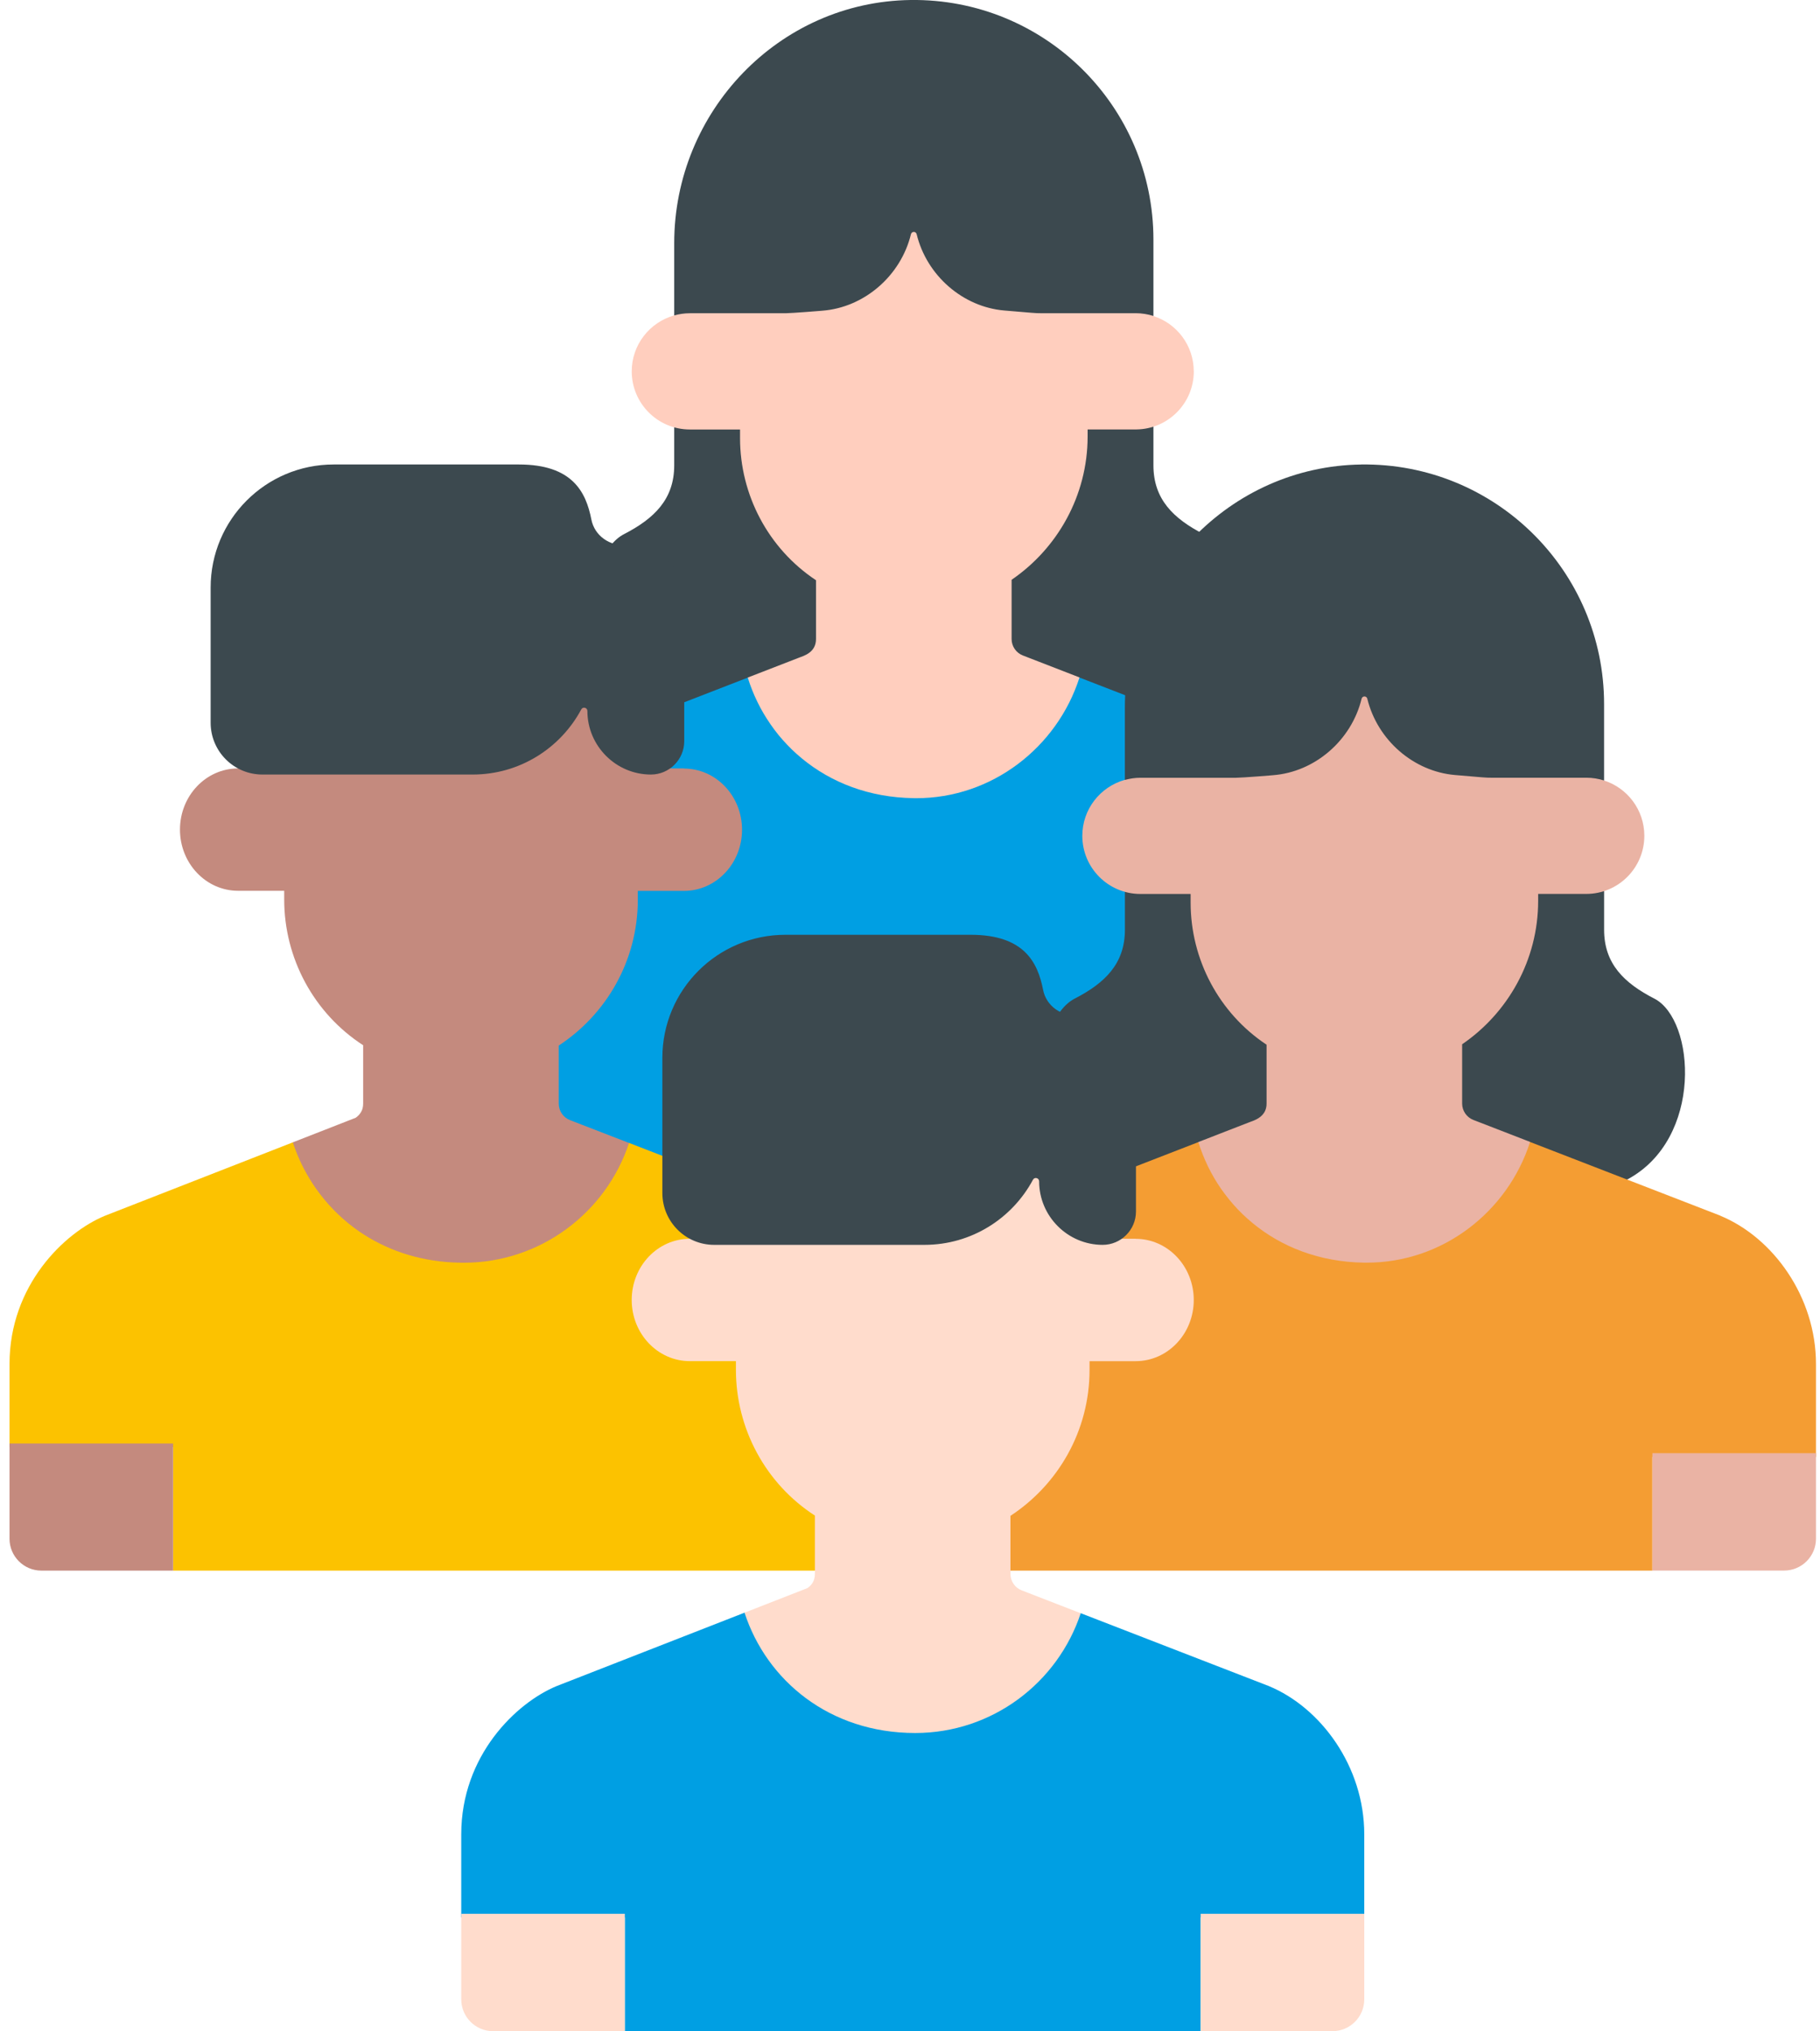 <svg width="121" height="135" viewBox="0 0 121 135" fill="none" xmlns="http://www.w3.org/2000/svg">
<g id="Group 16">
<g id="Group">
<path id="Vector" d="M49.375 28.118H45.088L44.824 28.4V30.926C44.824 33.183 43.493 34.467 41.486 35.501C38.733 36.919 37.905 44.977 43.081 47.603L44.553 47.825L54.849 43.838V38L49.373 28.115L49.375 28.118Z" fill="#3C494F"/>
<path id="Vector_2" d="M80.019 35.501C78.007 34.465 76.684 33.178 76.684 30.926V28.36L76.262 27.962H71.763L66.598 38.404V43.688L77.23 47.825L78.218 47.524C83.289 44.827 82.748 36.904 80.019 35.498V35.501Z" fill="#3C494F"/>
<path id="Vector_3" d="M84.417 49.929C83.863 49.715 76.449 46.841 71.763 45.03L70.635 45.531H51.108L49.713 45.038C45.048 46.846 37.22 49.881 37.091 49.931C34.375 51.05 30.736 54.567 30.736 59.788V77.549H90.772V59.788C90.772 55.292 87.895 51.363 84.417 49.931V49.929Z" fill="#009FE3"/>
<path id="Vector_4" d="M79.365 24.682C79.365 22.953 78.229 21.489 76.663 20.999L76.307 20.643H72.088L71.118 19.844H66.044L62.058 14.892H59.682L55.988 18.895L54.852 20.126H49.713L49.349 20.619H45.098L44.824 20.962C43.195 21.421 42 22.91 42 24.682C42 26.815 43.73 28.545 45.863 28.545H49.201V29.12C49.201 32.893 51.078 36.461 54.251 38.565V42.47C54.251 43.369 53.449 43.585 53.106 43.717C53.077 43.727 52.864 43.812 52.508 43.949C51.912 44.178 50.918 44.566 49.713 45.032C49.723 45.064 49.734 45.093 49.744 45.125C49.779 45.233 49.813 45.341 49.85 45.446C49.871 45.505 49.892 45.56 49.913 45.618C49.942 45.697 49.971 45.776 50.003 45.855C50.032 45.926 50.061 45.995 50.09 46.066C50.116 46.129 50.142 46.195 50.172 46.259C50.203 46.332 50.24 46.406 50.274 46.48C50.301 46.538 50.327 46.596 50.356 46.654C50.396 46.733 50.435 46.81 50.475 46.889C50.501 46.939 50.527 46.992 50.554 47.042C50.599 47.123 50.643 47.205 50.691 47.287C50.717 47.332 50.741 47.377 50.767 47.421C50.818 47.506 50.87 47.59 50.923 47.675C50.947 47.714 50.97 47.754 50.997 47.793C51.052 47.88 51.11 47.967 51.171 48.054C51.194 48.088 51.216 48.123 51.239 48.157C51.303 48.249 51.371 48.342 51.437 48.431C51.456 48.458 51.474 48.484 51.492 48.508C51.564 48.603 51.64 48.697 51.714 48.792C51.73 48.811 51.746 48.832 51.761 48.853C51.84 48.951 51.92 49.043 52.004 49.138C52.017 49.154 52.03 49.169 52.046 49.185C52.133 49.283 52.22 49.378 52.31 49.473C52.32 49.483 52.331 49.496 52.342 49.507C52.434 49.605 52.529 49.7 52.626 49.794C52.634 49.802 52.642 49.81 52.65 49.818C52.75 49.916 52.853 50.011 52.956 50.103C52.961 50.108 52.966 50.113 52.972 50.116C53.077 50.211 53.188 50.306 53.299 50.396C53.301 50.396 53.304 50.401 53.306 50.404C55.239 52.004 57.781 53.011 60.753 53.048C60.753 53.048 60.755 53.048 60.758 53.048C60.797 53.048 60.837 53.048 60.877 53.051C65.957 53.069 70.292 49.655 71.769 45.025C69.749 44.242 68.238 43.656 68.006 43.566C67.555 43.392 67.257 42.96 67.255 42.475V38.538H67.249C70.297 36.458 72.309 32.941 72.309 29.006V28.542H75.505C75.521 28.542 75.534 28.542 75.55 28.542C77.662 28.519 79.368 26.8 79.368 24.682H79.365Z" fill="#FFCEBE"/>
<path id="Vector_5" d="M60.544 -1.72363e-05C51.79 0.113 44.824 7.409 44.824 16.166V20.965C45.156 20.872 45.502 20.82 45.863 20.82H52.22C52.613 20.82 54.831 20.64 54.667 20.651C57.47 20.437 59.896 18.317 60.563 15.565C60.584 15.477 60.66 15.414 60.753 15.414C60.845 15.414 60.921 15.477 60.942 15.565C61.609 18.312 64.012 20.405 66.775 20.638C68.781 20.806 68.808 20.817 69.172 20.817H75.502C75.914 20.817 76.309 20.883 76.684 21.001V15.926C76.684 7.061 69.438 -0.113 60.544 -1.72363e-05Z" fill="#3C494F"/>
</g>
<g id="Group_2">
<path id="Vector_6" d="M79.339 58.989H75.052L74.788 59.271V61.797C74.788 64.054 73.456 65.338 71.45 66.371C68.697 67.79 67.869 75.848 73.045 78.474L74.516 78.695L84.813 74.709V68.871L79.336 58.986L79.339 58.989Z" fill="#3C494F"/>
<path id="Vector_7" d="M109.983 66.371C107.971 65.335 106.647 64.049 106.647 61.797V59.231L106.225 58.833H101.727L96.562 69.275V74.558L107.193 78.695L108.182 78.395C113.252 75.698 112.712 67.774 109.983 66.369V66.371Z" fill="#3C494F"/>
<path id="Vector_8" d="M114.378 80.799C113.825 80.586 106.41 77.715 101.725 75.9L100.596 76.401H81.069L79.674 75.908C75.009 77.717 67.181 80.752 67.052 80.802C64.336 81.92 60.697 85.438 60.697 90.658V104.39H109.856V96.831H120.733V90.661C120.733 86.165 117.853 82.237 114.378 80.805V80.799Z" fill="#F49D33"/>
<g id="Group_3">
<path id="Vector_9" d="M106.624 51.87L106.268 51.514H102.049L101.079 50.715H96.006L92.019 45.763H89.643L86.218 49.473L84.81 50.997H79.671L79.307 51.49H75.054L74.78 51.833C73.15 52.291 71.956 53.781 71.956 55.553C71.956 57.686 73.686 59.416 75.819 59.416H79.157V59.991C79.157 63.764 81.034 67.331 84.206 69.435V73.34C84.206 73.396 84.204 73.451 84.198 73.501C84.193 73.551 84.183 73.601 84.172 73.646C84.048 74.152 83.618 74.374 83.297 74.5C83.239 74.524 83.183 74.543 83.133 74.561C83.109 74.569 83.086 74.579 83.065 74.587C83.017 74.606 82.458 74.822 81.572 75.165C81.395 75.233 81.206 75.307 81.005 75.386C80.702 75.502 80.375 75.632 80.027 75.766C79.911 75.811 79.792 75.858 79.671 75.903C79.713 76.043 79.761 76.18 79.808 76.32C79.824 76.365 79.84 76.407 79.858 76.452C79.893 76.544 79.927 76.636 79.961 76.728C79.987 76.792 80.014 76.855 80.04 76.918C80.069 76.99 80.098 77.061 80.13 77.132C80.162 77.2 80.193 77.269 80.225 77.338C80.254 77.401 80.283 77.464 80.312 77.527C80.349 77.601 80.388 77.675 80.425 77.749C80.454 77.804 80.481 77.86 80.51 77.915C80.552 77.997 80.599 78.076 80.644 78.155C80.67 78.202 80.694 78.247 80.723 78.295C80.773 78.382 80.826 78.466 80.879 78.55C80.902 78.59 80.926 78.629 80.95 78.666C81.008 78.756 81.066 78.843 81.127 78.93C81.148 78.962 81.169 78.996 81.192 79.028C81.256 79.12 81.322 79.21 81.39 79.299C81.409 79.326 81.43 79.352 81.448 79.378C81.519 79.473 81.593 79.566 81.667 79.658C81.683 79.679 81.701 79.7 81.717 79.721C81.794 79.816 81.875 79.908 81.954 80.003C81.97 80.022 81.984 80.037 81.999 80.056C82.084 80.153 82.173 80.249 82.26 80.341C82.271 80.354 82.284 80.365 82.295 80.378C82.387 80.475 82.484 80.573 82.582 80.668C82.59 80.676 82.598 80.683 82.603 80.689C82.703 80.786 82.806 80.881 82.909 80.974C82.914 80.979 82.919 80.984 82.925 80.987C83.03 81.082 83.141 81.177 83.252 81.269C83.254 81.269 83.257 81.274 83.26 81.277C85.192 82.877 87.731 83.882 90.706 83.921C90.706 83.921 90.711 83.921 90.714 83.921C90.753 83.921 90.793 83.921 90.832 83.921C95.913 83.94 100.248 80.525 101.725 75.895C99.705 75.112 98.194 74.527 97.959 74.437C97.508 74.263 97.21 73.831 97.208 73.346V69.409H97.203C100.251 67.329 102.262 63.811 102.262 59.877V59.413H105.458C107.591 59.413 109.321 57.683 109.321 55.55C109.321 53.821 108.185 52.357 106.618 51.867L106.624 51.87Z" fill="#EAB3A4"/>
<path id="Vector_10" d="M109.856 96.583V104.385H118.615C119.784 104.385 120.733 103.436 120.733 102.268V102.012V102.009V96.583H109.856Z" fill="#EAB3A4"/>
</g>
<path id="Vector_11" d="M90.505 30.873C81.751 30.987 74.785 38.282 74.785 47.039V51.838C75.118 51.746 75.463 51.693 75.824 51.693H82.181C82.574 51.693 84.792 51.514 84.628 51.524C87.431 51.31 89.857 49.191 90.524 46.438C90.545 46.351 90.621 46.288 90.714 46.288C90.806 46.288 90.882 46.351 90.903 46.438C91.571 49.183 93.973 51.276 96.736 51.511C98.743 51.682 98.769 51.69 99.133 51.69H105.463C105.875 51.69 106.27 51.756 106.645 51.875V46.799C106.645 37.932 99.399 30.757 90.505 30.871V30.873Z" fill="#3C494F"/>
</g>
<g id="Group_4">
<path id="Vector_12" d="M54.314 80.8C53.768 80.589 46.509 77.778 41.818 75.961L40.853 76.423H20.34L19.47 75.924L6.987 80.8C4.271 81.918 0.633 85.435 0.633 90.656V96.182H11.509V104.388H60.668V90.656C60.668 86.16 57.792 82.231 54.314 80.8Z" fill="#FCC200"/>
<g id="Group_5">
<path id="Vector_13" d="M45.47 51.071H44.55L44.136 50.672H42.087L41.818 50.069L40.853 49.425L40.128 46.285H38.718L32.84 50.554H19.467L19.393 50.675H16.532L15.82 51.073C13.69 51.076 11.965 52.895 11.965 55.139C11.965 57.383 13.695 59.205 15.828 59.205H18.895V59.788C18.895 63.671 20.851 67.339 24.144 69.47V73.34C24.144 73.401 24.142 73.459 24.134 73.512C24.126 73.567 24.118 73.617 24.105 73.667C24.073 73.786 24.023 73.883 23.965 73.973C23.904 74.065 23.831 74.144 23.752 74.21C23.741 74.221 23.728 74.229 23.717 74.237C23.694 74.255 23.67 74.274 23.643 74.292L22.47 74.751L19.467 75.924C19.512 76.064 19.562 76.204 19.612 76.341C19.628 76.383 19.646 76.425 19.662 76.47C19.699 76.565 19.733 76.657 19.773 76.752C19.797 76.808 19.82 76.86 19.844 76.916C19.878 76.995 19.913 77.076 19.949 77.156C19.978 77.216 20.007 77.277 20.036 77.338C20.071 77.409 20.102 77.48 20.139 77.551C20.174 77.62 20.21 77.686 20.245 77.751C20.279 77.815 20.311 77.878 20.345 77.939C20.384 78.01 20.427 78.081 20.469 78.152C20.5 78.208 20.532 78.263 20.564 78.318C20.609 78.395 20.659 78.469 20.706 78.545C20.738 78.593 20.767 78.643 20.798 78.69C20.851 78.772 20.907 78.851 20.962 78.93C20.991 78.97 21.017 79.012 21.046 79.051C21.107 79.136 21.168 79.218 21.231 79.299C21.257 79.334 21.281 79.371 21.307 79.405C21.373 79.492 21.444 79.576 21.513 79.66C21.537 79.689 21.558 79.719 21.581 79.745C21.655 79.835 21.735 79.921 21.811 80.011C21.829 80.032 21.851 80.056 21.869 80.077C21.951 80.167 22.035 80.256 22.119 80.343C22.138 80.362 22.154 80.38 22.169 80.399C22.259 80.491 22.349 80.578 22.441 80.668C22.454 80.681 22.47 80.697 22.483 80.71C22.578 80.802 22.678 80.892 22.776 80.979C22.787 80.989 22.797 81 22.808 81.008C22.91 81.097 23.016 81.187 23.121 81.274C23.129 81.279 23.137 81.287 23.145 81.295C23.256 81.385 23.369 81.472 23.483 81.559C23.488 81.562 23.491 81.567 23.496 81.57C23.614 81.659 23.733 81.743 23.854 81.828C23.854 81.828 23.854 81.828 23.857 81.831C25.584 83.025 27.701 83.784 30.119 83.908C30.119 83.908 30.125 83.908 30.127 83.908C30.296 83.916 30.465 83.921 30.633 83.924C30.639 83.924 30.641 83.924 30.647 83.924C30.705 83.924 30.763 83.927 30.821 83.927C35.944 83.927 40.297 80.583 41.821 75.966C39.722 75.154 38.138 74.54 37.898 74.448C37.447 74.274 37.149 73.841 37.146 73.356V69.496H37.141C40.305 67.426 42.404 63.853 42.404 59.798V59.213H45.47C47.603 59.213 49.333 57.393 49.333 55.147C49.333 52.9 47.603 51.081 45.47 51.081V51.071Z" fill="#C48A7E"/>
<path id="Vector_14" d="M0.633 95.94V102.27C0.633 103.438 1.582 104.388 2.75 104.388H11.509V95.94H0.633Z" fill="#C48A7E"/>
</g>
<path id="Vector_15" d="M41.652 36.228C40.545 36.313 39.53 35.617 39.316 34.528C38.958 32.693 38.048 30.871 34.499 30.871H22.185C17.666 30.871 14.004 34.533 14.004 39.052V48.033C14.004 49.937 15.546 51.479 17.45 51.479H31.424C34.549 51.479 37.265 49.726 38.644 47.15C38.749 46.949 39.052 47.029 39.052 47.255C39.052 49.578 40.953 51.479 43.276 51.479C44.495 51.479 45.491 50.483 45.491 49.264V39.894C45.491 37.687 43.566 36.081 41.65 36.228H41.652Z" fill="#3C494F"/>
</g>
<g id="Group_6">
<path id="Vector_16" d="M84.346 112.058C83.8 111.847 76.541 109.036 71.851 107.219L70.885 107.681H50.372L49.502 107.183L37.02 112.058C34.304 113.176 30.665 116.693 30.665 121.914V127.44H41.541V135H79.824V127.44H90.701C90.701 121.743 90.701 122.81 90.701 121.914C90.701 117.418 87.821 113.49 84.346 112.058Z" fill="#009FE3"/>
<g id="Group_7">
<path id="Vector_17" d="M30.665 132.883C30.665 134.051 31.614 135 32.782 135H41.541V127.198H30.665V132.883Z" fill="#FFDCCC"/>
<path id="Vector_18" d="M79.824 127.198V135H88.583C89.751 135 90.701 134.053 90.701 132.883V132.627V132.624V127.198H79.824Z" fill="#FFDCCC"/>
<path id="Vector_19" d="M75.502 82.332H74.582L74.168 81.933H72.12L71.85 81.329L70.885 80.686L70.16 77.546H68.75L62.873 81.815H49.499L49.425 81.936H46.564L45.852 82.334C43.722 82.337 41.998 84.156 41.998 86.4C41.998 88.644 43.727 90.466 45.86 90.466H48.927V91.049C48.927 94.932 50.883 98.6 54.177 100.731V104.601C54.177 105.086 53.945 105.371 53.676 105.553L49.499 107.185C50.962 111.673 55.131 115.182 60.847 115.182C65.971 115.182 70.324 111.839 71.85 107.222C69.752 106.41 68.167 105.796 67.93 105.703C67.479 105.529 67.181 105.097 67.178 104.612V100.752H67.173C70.337 98.682 72.436 95.109 72.436 91.054V90.468H75.502C77.635 90.468 79.365 88.649 79.365 86.403C79.365 84.156 77.635 82.337 75.502 82.337V82.332Z" fill="#FFDCCC"/>
</g>
<path id="Vector_20" d="M71.684 67.487C70.577 67.571 69.562 66.875 69.348 65.786C68.99 63.951 68.08 62.129 64.531 62.129H52.218C47.698 62.129 44.036 65.791 44.036 70.311V79.291C44.036 81.195 45.578 82.738 47.482 82.738H61.457C64.584 82.738 67.297 80.984 68.676 78.408C68.781 78.208 69.085 78.287 69.085 78.513C69.085 80.837 70.986 82.738 73.309 82.738C74.527 82.738 75.523 81.741 75.523 80.523V71.152C75.523 68.945 73.599 67.339 71.682 67.487H71.684Z" fill="#3C494F"/>
</g>
</g>
</svg>
